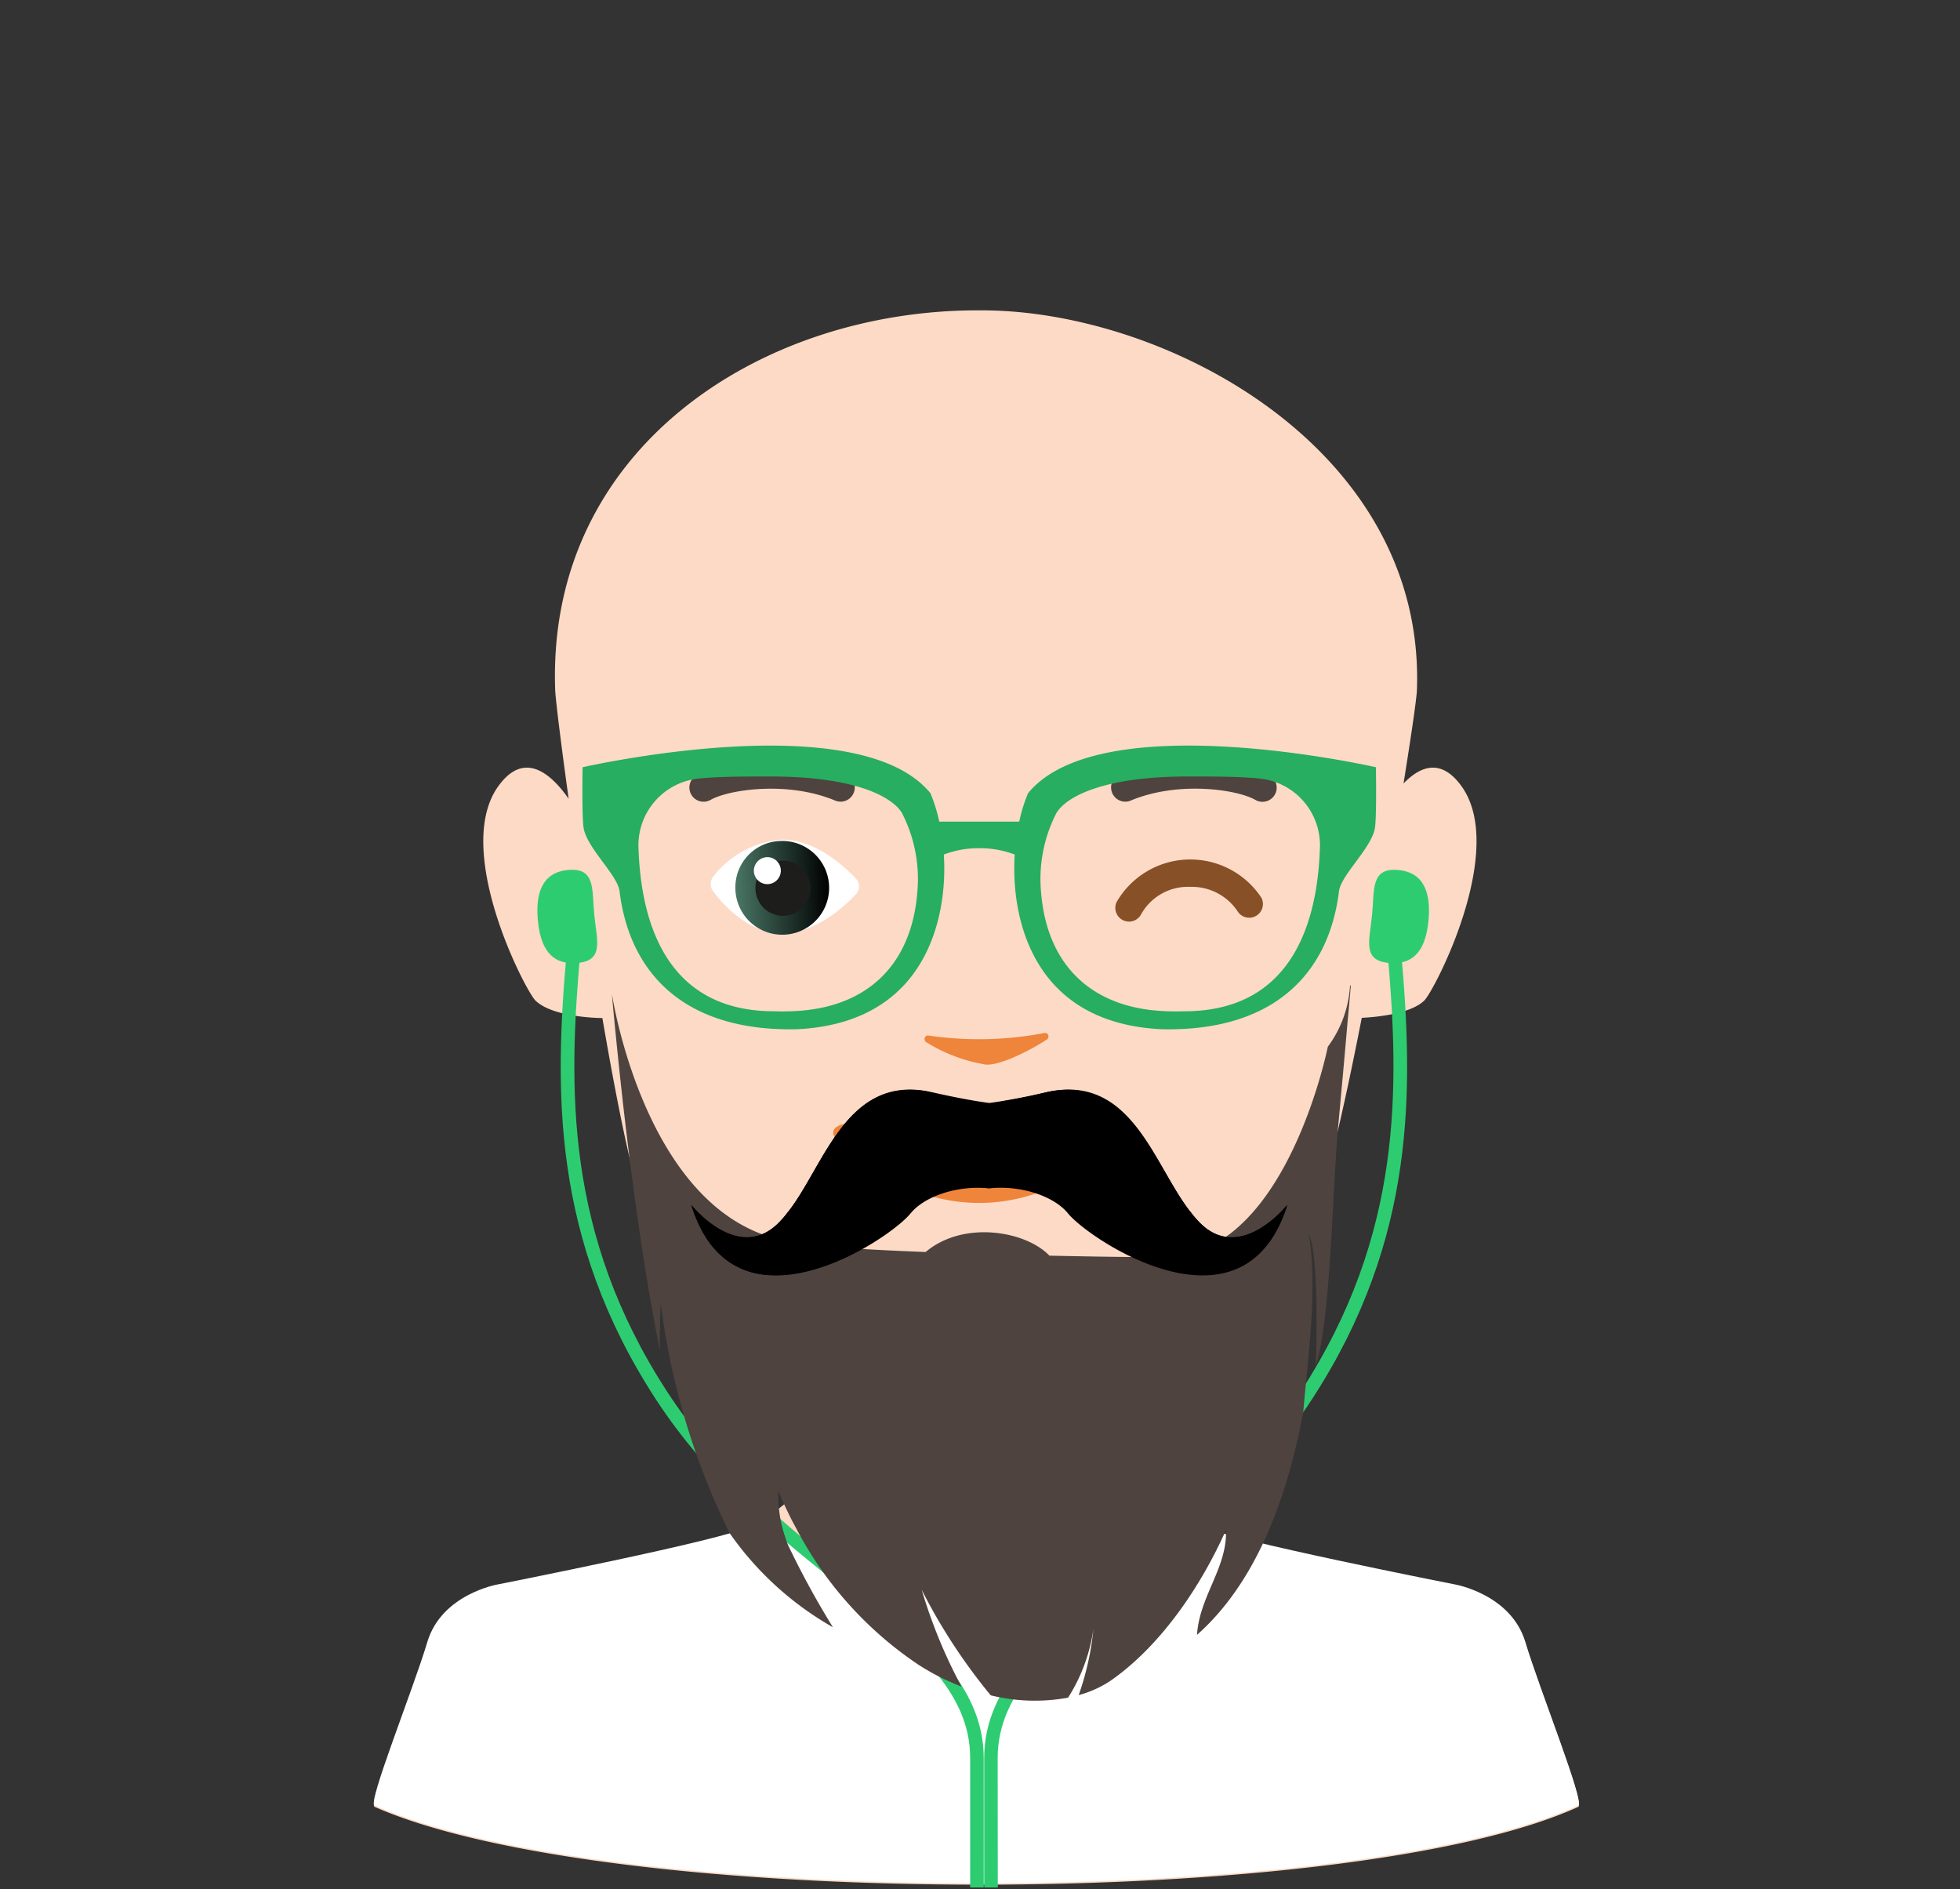 <svg version="1.1" xmlns="http://www.w3.org/2000/svg" xmlns:xlink="http://www.w3.org/1999/xlink" viewBox="0 0 142.841 137.643" data-server-rendered="true"><rect x="0" y="0" width="142.841" height="137.643" fill="#333333" stroke="none"/><title>Avatar</title> <g><path d="M134.622,145.559c-1.051-3.5-5.139-4.2-5.139-4.2s-16.613-3.269-18.316-4.2c-.329-.182-.689-.4-1.054-.645-1.534-1-3.23-2.452-3.734-3.794-.392-1.046-.383-4.563-.322-7.029-1.482-.831-3.068-1.7-3.213-1.7-.252,0-17.6,2.255-19.655,2.595,0,.071,0,.146,0,.218a25.242,25.242,0,0,1-.345,5.92c-.624,1.664-3.087,3.5-4.788,4.439s-18.315,4.2-18.315,4.2-4.089.7-5.14,4.2-4.359,11.689-3.854,11.912c17.172,7.563,71.172,7.563,87.727,0C138.979,157.241,135.673,149.064,134.622,145.559Z" transform="translate(-23.449 -25.821)" fill="#FDDAC5"></path> <path d="M109.476,136.07a7.211,7.211,0,0,1-3.1-3.358c-.392-1.046-.383-4.563-.322-7.029-1.482-.831-3.068-1.7-3.213-1.7-.252,0-17.6.536-19.653.877,0,.07,0,1.864,0,1.936,1.823,3.876,15.2,10.2,26.284,9.278Z" transform="translate(-23.449 -25.821)" fill="hsl(22.5, 93.3%, 83.8%)"></path> <path d="M129.955,83.1c-1.471-2.038-2.984-1.471-4.22-.191.582-3.611.956-6.221.976-6.8.645-17.562-18.264-27.71-31.783-27.674h-.14c-15.935-.043-31.522,10.119-30.877,27.674.023.636.4,3.725.979,7.909-1.349-1.919-3.267-3.486-5.12-.918-3.358,4.651,1.979,14.932,2.708,15.633C63.8,100,67.349,100,67.349,100V100c1.217,7.094,2.52,13.393,3.477,14.948,2.572,4.18,12.665,13.623,23.962,14.116a.678.678,0,0,0,.07.007c.022,0,.047,0,.07,0v-.012c11.3-.493,21.393-9.936,23.964-14.116.957-1.556,2.409-7.861,3.8-14.958,1.115-.057,3.549-.289,4.552-1.256C127.976,98.029,133.314,87.748,129.955,83.1Z" transform="translate(-23.449 -25.821)" fill="#FDDAC5"></path></g><g><linearGradient id="_497665" x1="72.34" y1="94.276" x2="79.169" y2="94.276" gradientTransform="matrix(0.999, -0.039, 0.039, 0.999, 1.102, -0.852)" gradientUnits="userSpaceOnUse"><stop offset="0" stop-color="#497665"></stop> <stop offset="1" stop-color="hsl(157.3, 23.6%, 31.8%)"></stop></linearGradient> <g><path fill="#ffffff" d="M85.831,89.846a.825.825,0,0,1,0,1.128c-.907.969-2.976,2.848-5.384,2.848-2.437,0-4.269-2.044-5.03-3.061a.88.88,0,0,1,.036-1.1A7,7,0,0,1,80.447,87C82.855,87,84.923,88.876,85.831,89.846Z" transform="translate(-23.449 -25.821)"></path> <path fill="url(#_497665)" d="M77.042,90.538A3.416,3.416,0,1,0,80.32,87.1,3.372,3.372,0,0,0,77.042,90.538Z" transform="translate(-23.449 -25.821)"></path> <path fill="#1d1d1b" d="M80.207,88.558A2.009,2.009,0,1,1,78.524,90.8,1.971,1.971,0,0,1,80.207,88.558Z" transform="translate(-23.449 -25.821)"></path> <path fill="#ffffff" d="M79.262,88.284a.983.983,0,1,1-.866,1.1A.993.993,0,0,1,79.262,88.284Z" transform="translate(-23.449 -25.821)"></path> <path fill="#875026" d="M105.736,92.973a1,1,0,0,1-.9-1.444,6.205,6.205,0,0,1,10.546-.287,1,1,0,0,1-1.728,1,4,4,0,0,0-3.467-1.8,3.907,3.907,0,0,0-3.559,1.969A1,1,0,0,1,105.736,92.973Z" transform="translate(-23.449 -25.821)"></path></g></g><g><path d="M105.026,107.844c-.749-.36-1.321.1-2.047.549a14.046,14.046,0,0,1-16.359,0c-.726-.448-1.3-.909-2.047-.549-.675.322-.4.881.139,1.362,6.262,5.605,13.725,5.773,20.175,0C105.423,108.725,105.7,108.166,105.026,107.844Z" transform="translate(-23.449 -25.821)" fill="#ef843b"></path></g><g><g color="#4E433F"></g> <path d="M84.709,84.234a1.028,1.028,0,0,1-.4-.081c-3.463-1.446-7.742-.8-9.064-.054a1.035,1.035,0,1,1-1.022-1.8c1.908-1.083,6.883-1.726,10.884-.056a1.036,1.036,0,0,1-.4,1.992Z" transform="translate(-23.449 -25.821)" fill="#4E433F"></path> <path d="M105.459,84.234a1.036,1.036,0,0,1-.4-1.992c4-1.67,8.976-1.028,10.886.056a1.035,1.035,0,1,1-1.021,1.8c-1.323-.75-5.605-1.393-9.067.055A1.037,1.037,0,0,1,105.459,84.234Z" transform="translate(-23.449 -25.821)" fill="#4E433F"></path></g><g><path fill="#27ae60" d="M123.722,81.724c-.022,0-20.038-4.586-25.347,1.889a11.588,11.588,0,0,0-.647,2.076H91.9a11.546,11.546,0,0,0-.646-2.076c-5.31-6.475-25.325-1.884-25.346-1.889,0,0-.06,3.25.06,4.334.166,1.486,2.489,3.492,2.635,4.711.721,5.9,4.668,10.251,12.98,10.045,8.329-.433,10.275-6.462,10.619-10.255a16.138,16.138,0,0,0,.032-2.472,7.091,7.091,0,0,1,2.564-.462h.036a7.087,7.087,0,0,1,2.564.462,16.4,16.4,0,0,0,.033,2.472c.343,3.793,2.289,9.822,10.619,10.255,8.312.206,12.26-4.143,12.98-10.045.147-1.219,2.471-3.225,2.635-4.711C123.78,84.974,123.722,81.724,123.722,81.724ZM90.3,90.857c-.431,5.287-3.675,8.383-8.925,8.637-.532.028-1.05.031-1.542.013-8.271-.018-9.686-7.253-9.85-11.834a4.886,4.886,0,0,1,4.409-5.124c1.517-.149,3.225-.149,5.2-.149,6.181,0,8.871,1.476,9.588,2.657A10.512,10.512,0,0,1,90.3,90.857Zm19.488,8.65c-.492.018-1.01.015-1.543-.013-5.248-.254-8.492-3.35-8.922-8.637a10.486,10.486,0,0,1,1.119-5.8c.715-1.181,3.406-2.657,9.588-2.657,1.975,0,3.682,0,5.2.149a4.887,4.887,0,0,1,4.41,5.124C119.477,92.254,118.061,99.489,109.79,99.507Z" transform="translate(-23.449 -25.821)"></path></g><g id="b109d64a-57cd-4c82-8b5b-758c5c322e7f" data-name="Black T-sirt"><path d="M138.463,157.377c-16.551,7.56-70.551,7.56-87.721,0-.51-.22,2.8-8.4,3.849-11.909s5.141-4.2,5.141-4.2,16.609-3.27,18.31-4.209c.339-.191.7-.411,1.08-.651,2.92,3.69,9.69,4.25,15.5,4.25,5.71,0,12.55-.62,15.48-4.24h.01c.36.24.71.46,1.04.641,1.7.939,18.32,4.209,18.32,4.209s4.09.7,5.141,4.2S138.963,157.147,138.463,157.377Z" transform="translate(-23.449 -25.821)" fill="#FFFFFF"></path></g><g><path d="M66.758,92.468c.18,1.871.749,3.351-1.24,3.52S62.83,94.775,62.65,92.9s.236-3.523,2.221-3.69S66.581,90.6,66.758,92.468Z" transform="translate(-23.449 -25.821)" fill="#2ecc71"></path> <path d="M123.444,92.468c-.179,1.871-.749,3.351,1.24,3.52s2.69-1.213,2.869-3.085-.236-3.523-2.222-3.69S123.623,90.6,123.444,92.468Z" transform="translate(-23.449 -25.821)" fill="#2ecc71"></path> <path d="M95.144,163.351h-.991v-9.435c-.005-4.948-4.21-8.315-9.534-12.577-4.45-3.562-9.494-7.6-13.4-13.6-7.608-11.71-7.363-22.561-6.46-32.671l.987.087c-.887,9.938-1.13,20.6,6.305,32.043,3.815,5.871,8.792,9.855,13.184,13.371,5.313,4.252,9.9,7.926,9.905,13.35Z" transform="translate(-23.449 -25.821)" fill="#2ecc71"></path> <path d="M96.166,163.351h-.991v-9.435c0-5.426,4.591-9.1,9.9-13.352,4.393-3.515,9.37-7.5,13.185-13.37,7.429-11.436,7.188-22.1,6.306-32.043l.987-.087c.9,10.115,1.14,20.969-6.461,32.67-3.9,6.005-8.946,10.042-13.4,13.6-5.324,4.263-9.53,7.629-9.533,12.578Z" transform="translate(-23.449 -25.821)" fill="#2ecc71"></path></g><g id="e56f8410-5ebf-488b-a46b-8a367b93fdad" data-name="Vrstva 37"><path id="e3d1967f-f88c-459f-ae18-cef4855f7a1b" data-name="vous" d="M121.837,97.633a8.274,8.274,0,0,1-1.619,4.458s-2.9,14.549-11.2,15.28c.062.086-4.09.054-9.091-.057-1.676-1.771-6.171-2.589-8.947-.326l-.072.06c-4.55-.176-8.109-.4-7.882-.636-12.222.269-14.978-18.154-14.978-18.154.043.562.1,1.188.167,1.86.178,1.84.405,4.059.68,6.48.633,5.5,1.516,12.067,2.654,17.665-.029-1.159,0-2.315.057-3.469a52.525,52.525,0,0,0,5.018,16.738,23.036,23.036,0,0,0,7.527,6.858,62.241,62.241,0,0,1-3.279-6.008c-.107-.276-.2-.557-.29-.842-.012-.038-.024-.076-.035-.115-.086-.3-.162-.6-.221-.906l0-.015c-.054-.285-.09-.578-.118-.875-.006-.073-.012-.145-.017-.218a8.85,8.85,0,0,1-.019-.954c.2.5.426.988.662,1.479.1.2.194.407.3.61.111.218.231.434.348.651a26.976,26.976,0,0,0,8.913,9.931,17.118,17.118,0,0,0,3.126,1.584,37.368,37.368,0,0,1-2.9-7.05,41.553,41.553,0,0,0,5.031,7.689,13.462,13.462,0,0,0,5.637.17,12.6,12.6,0,0,0,1.847-5.018,20.371,20.371,0,0,1-1.075,4.831,7.782,7.782,0,0,0,2.317-1.044c3.6-2.492,6.558-6.8,8.421-10.992.093,2.776-1.938,4.826-2.114,7.647,4.164-3.685,6.237-9.377,7.361-14.369h0l.006-.031c.137-.609.263-1.211.373-1.794.333-4.019,1.063-8.941.411-13,.67,1.35.6,7.2.5,9.645,1.128-3.624,1.2-12.987,1.666-17.815.251-2.722.487-5.317.654-7.291.105-1.106.186-2.019.237-2.658Z" transform="translate(-23.449 -25.821)" fill="#4E433F"></path> <path id="a27fcf95-fab8-4847-bdf4-321027da69e9" data-name="knir" d="M110.728,114.744a6.491,6.491,0,0,1-.517-.625H110.2c-2.65-3.374-4.27-10.127-10.488-8.713-1.808.412-3.176.651-4.167.785-.992-.134-2.36-.373-4.168-.785-6.218-1.414-7.838,5.339-10.488,8.713h-.009a6.642,6.642,0,0,1-.517.625c-3.01,3.323-6.534-1.128-6.534-1.128,3.134,10.113,14.453,2.514,15.977.623,1-1.23,3.336-2.047,5.639-1.836v.013c.033,0,.066,0,.1-.006s.066,0,.1.006V112.4c2.3-.211,4.643.606,5.639,1.836,1.524,1.891,12.842,9.49,15.977-.623C117.262,113.616,113.737,118.067,110.728,114.744Z" transform="translate(-23.449 -25.821)" fill="hsl(16, 10.6%, 29%)"></path> <path id="f4a95265-14ef-4445-8be4-4e3fc3bbb275" data-name="l" d="M90.476,105.546a3.771,3.771,0,0,1,.522-.2c-5.9-1.049-7.513,5.47-10.107,8.772h-.009a6.642,6.642,0,0,1-.517.625c-3.01,3.323-6.534-1.128-6.534-1.128,1.115,3.6,3.266,4.946,5.642,5.116C84.291,116.507,85.551,108.83,90.476,105.546Z" transform="translate(-23.449 -25.821)" fill="hsl(16, 10.6%, 29.9%)"></path> <path id="a229f948-a5aa-482f-bd5d-70a70c54baef" data-name="l2" d="M110.728,114.744a6.491,6.491,0,0,1-.517-.625H110.2c-2.65-3.374-4.395-10.057-10.488-8.713a33.431,33.431,0,0,1-3.3.676c7.276.589,9.482,12.155,17.122,10.759a16.335,16.335,0,0,0,2.443-.55,9.236,9.236,0,0,0,1.283-2.674S113.737,118.067,110.728,114.744Z" transform="translate(-23.449 -25.821)" fill="hsl(16, 10.6%, 30.4%)"></path></g><g><path fill="#ef843b" d="M99.744,101.563a.271.271,0,0,0,.1-.314.237.237,0,0,0-.268-.161,25.286,25.286,0,0,1-8.474.185.243.243,0,0,0-.26.173.272.272,0,0,0,.1.307,11.793,11.793,0,0,0,4.2,1.612C96.067,103.606,98.49,102.388,99.744,101.563Z" transform="translate(-23.449 -25.821)"></path></g></svg>